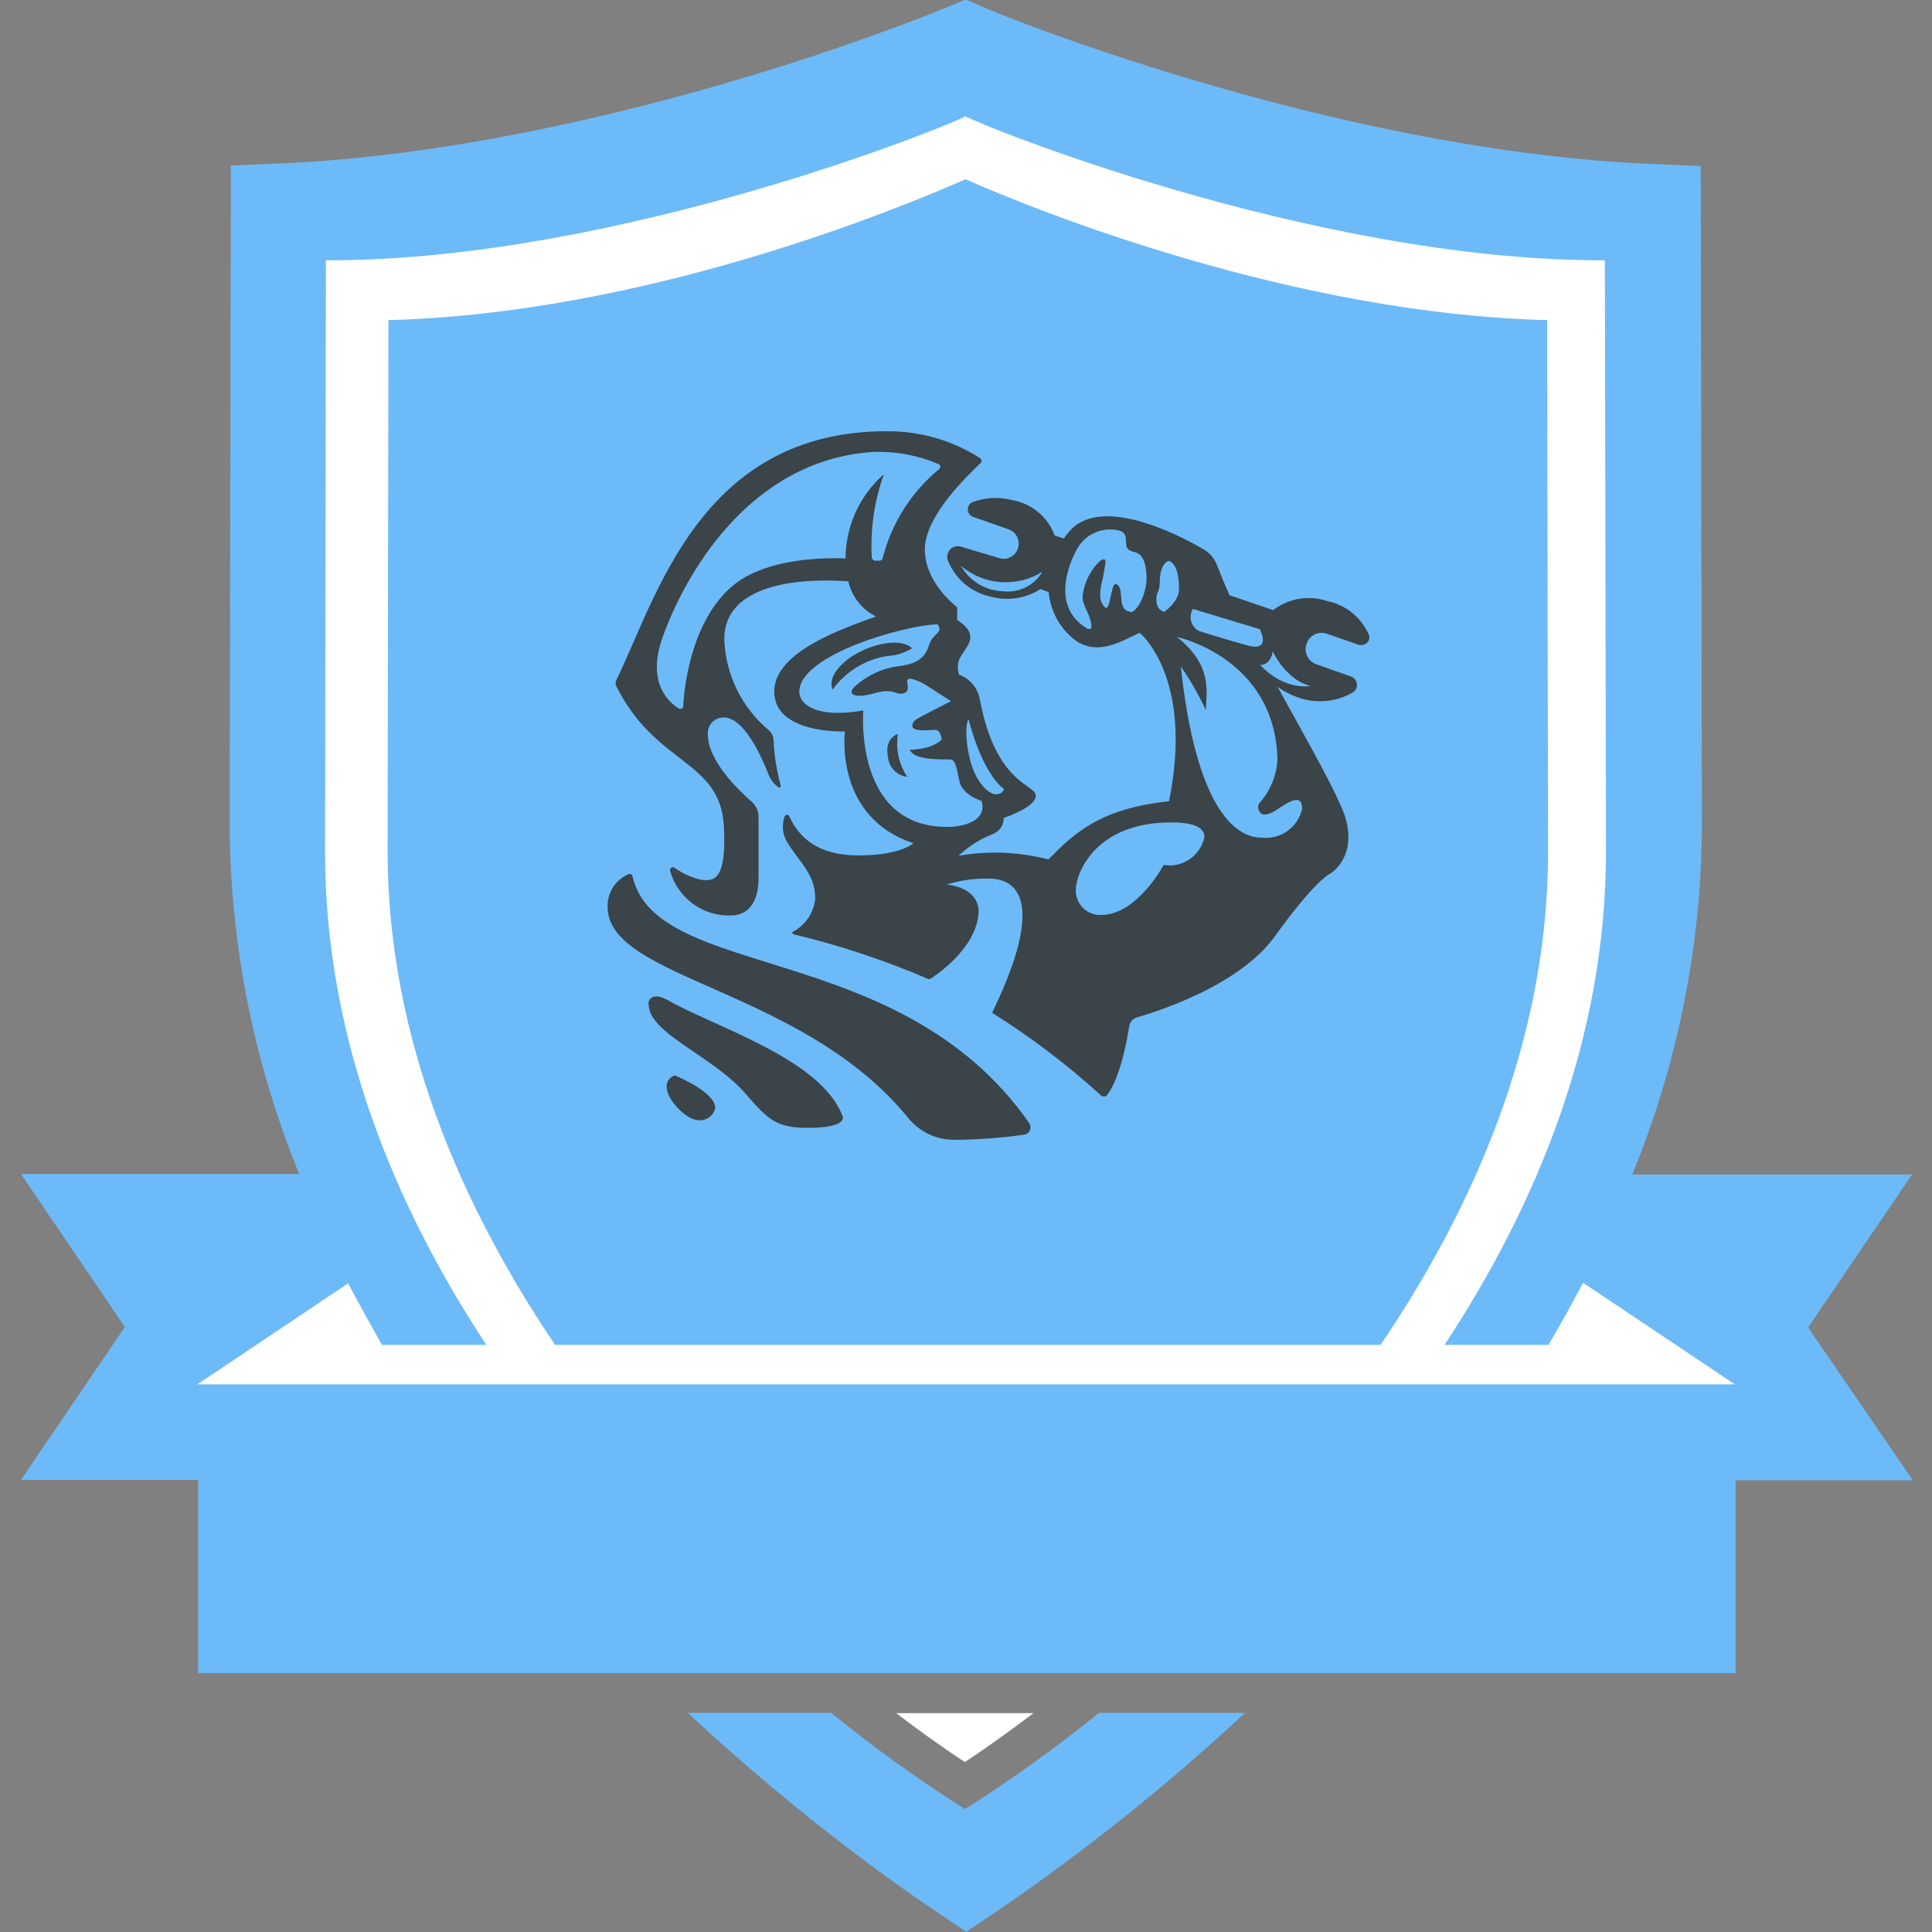 <svg width="96" height="96" viewBox="0 0 96 96" fill="none" xmlns="http://www.w3.org/2000/svg">
<rect x="0" y="0" width="96" height="96" fill="#808080" stroke="none"/>
<g clip-path="url(#clip0_41_3469)">
<path d="M89.845 65.962L95.006 58.362H81.105C83.343 52.914 84.518 47.086 84.568 41.192L84.508 8.251L81.849 8.135C75.496 7.856 67.948 6.495 60.091 4.21C56.374 3.135 53.364 2.078 51.484 1.385C50.33 0.954 49.514 0.632 49.03 0.431L47.991 -0.024L46.933 0.407C46.456 0.608 45.634 0.93 44.479 1.361C42.606 2.054 39.59 3.111 35.879 4.186C27.986 6.47 20.455 7.831 14.121 8.111L11.468 8.226L11.414 41.174C11.465 47.065 12.638 52.891 14.871 58.338H1.042L6.204 65.938L1.042 73.533H9.848V83.138H86.242V73.557H95.048L89.845 65.962Z" fill="#6DBAF8"/>
<path d="M51.357 85.125H44.534C46.075 86.303 47.29 87.13 47.943 87.555C48.595 87.13 49.804 86.297 51.357 85.125Z" fill="white"/>
<path d="M47.949 89.894C45.642 88.432 43.422 86.835 41.3 85.112H34.169C37.227 87.95 40.055 90.246 42.159 91.85C43.639 92.974 45.084 94.019 46.468 94.949L48.015 95.988L49.568 94.943C53.907 91.982 58.016 88.696 61.862 85.112H54.609C52.482 86.833 50.258 88.43 47.949 89.894Z" fill="#6DBAF8"/>
<path d="M17.3 63.769L9.806 68.787H86.2L78.663 63.739C78.124 64.772 77.549 65.8 76.941 66.825H71.779C76.379 59.844 79.8 51.551 79.8 42.328L79.745 12.935H79.63C65.035 12.935 48.311 6.045 47.973 5.778C47.634 6.045 30.911 12.935 16.309 12.935H16.194L16.152 42.328C16.152 51.551 19.567 59.844 24.166 66.825H18.98C18.392 65.788 17.832 64.769 17.3 63.769ZM19.259 42.328L19.301 15.906C31.902 15.578 44.334 10.511 47.973 8.907C51.599 10.511 64.291 15.59 76.874 15.906L76.923 42.328C76.923 51.703 73.17 60.087 68.6 66.825H27.581C23.012 60.057 19.259 51.673 19.259 42.298V42.328Z" fill="white"/>
<path fill-rule="evenodd" clip-rule="evenodd" d="M33.54 53.441C33.54 53.441 35.541 54.249 35.541 55.057C35.5 55.237 35.396 55.397 35.249 55.508C35.102 55.62 34.921 55.675 34.737 55.664C34.06 55.664 33.129 54.589 33.129 54.048C33.11 53.914 33.142 53.777 33.218 53.665C33.294 53.552 33.409 53.473 33.54 53.441Z" fill="#3A4449"/>
<path d="M31.425 43.525C31.42 43.506 31.41 43.488 31.396 43.473C31.383 43.458 31.365 43.447 31.346 43.44C31.329 43.429 31.309 43.423 31.289 43.423C31.268 43.423 31.248 43.429 31.231 43.44C30.915 43.573 30.646 43.799 30.461 44.089C30.275 44.379 30.181 44.718 30.192 45.062C30.192 48.671 39.862 49.084 45.126 55.549C45.409 55.898 45.767 56.177 46.173 56.366C46.58 56.554 47.024 56.647 47.471 56.636C48.618 56.627 49.763 56.541 50.898 56.381C50.959 56.371 51.016 56.346 51.065 56.307C51.113 56.269 51.152 56.219 51.176 56.163C51.2 56.104 51.21 56.041 51.203 55.979C51.197 55.916 51.175 55.856 51.14 55.804C44.758 46.648 32.585 48.775 31.425 43.525Z" fill="#3A4449"/>
<path d="M45.32 32.213C44.715 31.605 42.938 32.055 41.983 32.875C41.028 33.695 41.379 34.26 41.379 34.26C41.701 33.815 42.107 33.438 42.575 33.152C43.043 32.866 43.563 32.677 44.105 32.595C44.535 32.572 44.953 32.44 45.32 32.213Z" fill="#3A4449"/>
<path d="M68.008 31.52C67.82 31.099 67.536 30.73 67.177 30.442C66.819 30.155 66.397 29.958 65.947 29.867C65.498 29.716 65.018 29.677 64.55 29.756C64.082 29.834 63.64 30.027 63.264 30.317L61.094 29.576C60.852 29.035 60.653 28.549 60.49 28.13C60.366 27.772 60.117 27.472 59.788 27.285C58.38 26.465 54.53 24.545 53.044 26.514C52.979 26.591 52.918 26.673 52.862 26.757L52.403 26.605C52.236 26.149 51.951 25.747 51.578 25.439C51.206 25.13 50.758 24.927 50.282 24.849C49.655 24.687 48.995 24.715 48.384 24.928C48.299 24.95 48.224 24.999 48.17 25.068C48.117 25.138 48.088 25.223 48.088 25.311C48.088 25.399 48.117 25.484 48.17 25.553C48.224 25.622 48.299 25.672 48.384 25.694L50.118 26.301C50.305 26.369 50.458 26.507 50.544 26.686C50.63 26.866 50.642 27.072 50.578 27.261C50.546 27.355 50.496 27.441 50.43 27.515C50.365 27.59 50.285 27.65 50.196 27.693C50.108 27.736 50.011 27.761 49.913 27.766C49.814 27.771 49.716 27.756 49.623 27.723L47.749 27.164C47.658 27.135 47.56 27.132 47.467 27.155C47.373 27.178 47.288 27.226 47.22 27.295C47.153 27.363 47.105 27.448 47.082 27.542C47.059 27.636 47.062 27.734 47.09 27.826C47.269 28.286 47.56 28.694 47.935 29.013C48.311 29.331 48.761 29.55 49.242 29.649C49.655 29.761 50.086 29.786 50.508 29.721C50.931 29.656 51.335 29.503 51.696 29.272L52.107 29.418C52.151 29.912 52.303 30.39 52.552 30.818C52.8 31.247 53.139 31.615 53.545 31.897C54.591 32.504 55.546 31.963 56.628 31.441C56.628 31.441 59.341 33.628 58.09 39.813C54.615 40.184 53.352 41.435 52.095 42.705C50.638 42.327 49.117 42.265 47.634 42.523C48.121 42.054 48.697 41.689 49.327 41.447C49.489 41.385 49.629 41.274 49.727 41.13C49.825 40.985 49.877 40.814 49.877 40.639C49.877 40.639 51.466 40.129 51.466 39.54C51.466 38.95 49.496 39.017 48.692 34.776C48.645 34.495 48.525 34.23 48.343 34.011C48.162 33.791 47.925 33.623 47.658 33.525C47.602 33.374 47.581 33.213 47.596 33.053C47.612 32.892 47.664 32.738 47.749 32.602C48.057 32.115 48.275 31.897 48.196 31.514C48.118 31.131 47.562 30.809 47.562 30.809V30.171C47.562 30.171 45.954 28.993 45.954 27.304C45.954 25.615 48.13 23.591 48.728 23.002C48.747 22.987 48.761 22.967 48.769 22.945C48.776 22.922 48.777 22.898 48.771 22.875C48.759 22.828 48.731 22.787 48.692 22.759C47.307 21.875 45.697 21.413 44.056 21.428C34.773 21.428 32.609 29.764 30.621 33.804C30.6 33.849 30.589 33.898 30.589 33.947C30.589 33.997 30.6 34.045 30.621 34.09C32.597 38.057 35.794 37.735 35.97 41.065C36.109 43.726 35.486 43.781 34.876 43.726C34.387 43.616 33.924 43.41 33.516 43.118C33.491 43.1 33.462 43.091 33.431 43.091C33.401 43.091 33.371 43.1 33.347 43.118C33.325 43.137 33.31 43.16 33.301 43.187C33.293 43.214 33.292 43.243 33.298 43.27C33.481 43.927 33.879 44.503 34.427 44.906C34.975 45.308 35.642 45.513 36.32 45.488C37.366 45.488 37.692 44.54 37.692 43.665V40.627C37.697 40.484 37.672 40.342 37.617 40.21C37.563 40.078 37.482 39.959 37.378 39.862C36.677 39.254 35.172 37.79 35.172 36.496C35.163 36.387 35.176 36.277 35.212 36.173C35.248 36.07 35.305 35.975 35.38 35.895C35.454 35.816 35.545 35.753 35.646 35.711C35.746 35.669 35.855 35.648 35.964 35.651C36.767 35.651 37.541 36.867 38.151 38.392C38.25 38.682 38.433 38.936 38.677 39.12C38.691 39.127 38.705 39.13 38.72 39.13C38.734 39.13 38.749 39.127 38.762 39.12C38.776 39.111 38.787 39.097 38.792 39.08C38.798 39.064 38.798 39.046 38.792 39.029C38.589 38.286 38.469 37.522 38.436 36.751C38.43 36.663 38.406 36.576 38.367 36.497C38.328 36.418 38.273 36.347 38.206 36.289C37.541 35.735 36.999 35.046 36.617 34.267C36.235 33.488 36.02 32.637 35.988 31.769C35.988 28.531 41.119 28.804 42.153 28.889C42.239 29.264 42.407 29.614 42.644 29.916C42.881 30.217 43.182 30.462 43.525 30.633C41.971 31.21 38.472 32.358 38.472 34.357C38.472 36.496 41.983 36.344 41.983 36.344C41.983 36.344 41.427 40.597 45.386 41.897C45.386 41.897 44.782 42.505 42.648 42.505C40.66 42.505 39.693 41.624 39.221 40.56C39.21 40.539 39.194 40.52 39.174 40.506C39.154 40.492 39.131 40.484 39.106 40.481C39.082 40.483 39.059 40.492 39.038 40.505C39.018 40.519 39.002 40.538 38.992 40.56C38.908 40.788 38.881 41.032 38.913 41.273C38.944 41.513 39.034 41.742 39.173 41.94C39.777 42.906 40.509 43.452 40.509 44.655C40.473 45.004 40.351 45.338 40.154 45.627C39.956 45.916 39.69 46.15 39.379 46.308C39.37 46.317 39.365 46.329 39.365 46.341C39.365 46.354 39.37 46.366 39.379 46.375C39.379 46.375 39.379 46.411 39.433 46.423C41.728 46.974 43.972 47.719 46.142 48.653C46.142 48.653 46.178 48.653 46.208 48.653C46.474 48.483 48.535 47.128 48.626 45.336C48.626 45.336 48.777 44.169 47.048 43.951C47.732 43.735 48.447 43.636 49.163 43.659C50.511 43.659 51.986 44.759 49.327 50.263C49.318 50.275 49.314 50.288 49.314 50.303C49.314 50.317 49.318 50.331 49.327 50.342C51.234 51.541 53.032 52.907 54.7 54.425C54.747 54.465 54.807 54.486 54.869 54.486C54.899 54.484 54.928 54.476 54.954 54.461C54.981 54.446 55.003 54.426 55.02 54.401C55.274 54.066 55.757 53.185 56.114 50.98C56.131 50.882 56.175 50.791 56.239 50.716C56.304 50.641 56.388 50.585 56.483 50.555C57.643 50.227 61.602 48.933 63.336 46.539C65.373 43.708 66.086 43.416 66.086 43.416C66.086 43.416 67.422 42.657 66.866 40.676C66.57 39.637 65.016 36.909 63.475 34.12C63.853 34.397 64.276 34.602 64.726 34.728C65.143 34.843 65.578 34.873 66.007 34.818C66.435 34.763 66.848 34.623 67.222 34.406C67.293 34.364 67.35 34.301 67.385 34.227C67.421 34.152 67.433 34.069 67.422 33.987C67.415 33.903 67.383 33.824 67.332 33.758C67.28 33.692 67.211 33.643 67.132 33.616L65.409 33.008C65.31 32.974 65.218 32.92 65.14 32.849C65.062 32.778 64.998 32.693 64.953 32.597C64.908 32.502 64.883 32.398 64.878 32.292C64.873 32.187 64.889 32.081 64.926 31.982C64.96 31.881 65.013 31.789 65.083 31.71C65.153 31.63 65.239 31.566 65.334 31.521C65.429 31.476 65.533 31.45 65.638 31.446C65.743 31.441 65.849 31.458 65.947 31.496L67.488 32.03C67.565 32.056 67.648 32.06 67.727 32.042C67.805 32.023 67.878 31.984 67.936 31.927C67.99 31.876 68.026 31.809 68.039 31.736C68.052 31.662 68.041 31.587 68.008 31.52ZM49.877 29.381C49.443 29.375 49.019 29.254 48.646 29.033C48.273 28.811 47.964 28.496 47.749 28.118C48.307 28.589 48.999 28.872 49.727 28.924C50.454 28.976 51.179 28.796 51.799 28.409C51.603 28.741 51.316 29.008 50.974 29.181C50.631 29.353 50.246 29.423 49.864 29.381H49.877ZM48.13 35.742C48.13 35.742 48.734 38.306 49.889 39.212C49.889 39.212 49.84 39.467 49.484 39.467C49.127 39.467 48.414 38.859 48.142 37.498C47.87 36.137 48.118 35.742 48.118 35.742H48.13ZM43.446 27.844C43.414 27.839 43.385 27.824 43.362 27.802C43.339 27.779 43.324 27.749 43.319 27.717C43.237 26.305 43.442 24.89 43.923 23.561C43.327 24.082 42.849 24.725 42.519 25.447C42.19 26.169 42.017 26.953 42.014 27.747C40.315 27.692 37.837 27.887 36.369 29.138C34.32 30.906 33.987 34.224 33.951 35.092C33.951 35.117 33.944 35.142 33.93 35.163C33.916 35.183 33.896 35.199 33.873 35.208C33.851 35.22 33.827 35.227 33.803 35.227C33.779 35.227 33.755 35.22 33.733 35.208C33.25 34.916 32.102 33.938 32.93 31.648C33.951 28.792 37.106 22.856 43.41 22.455C44.519 22.418 45.622 22.625 46.643 23.063C46.666 23.073 46.685 23.089 46.699 23.109C46.712 23.13 46.721 23.154 46.722 23.178C46.724 23.202 46.72 23.226 46.712 23.248C46.704 23.27 46.69 23.29 46.673 23.306C45.285 24.444 44.298 26.001 43.857 27.747C43.848 27.78 43.828 27.809 43.801 27.83C43.773 27.851 43.74 27.863 43.706 27.863C43.615 27.853 43.524 27.855 43.434 27.869L43.446 27.844ZM42.908 35.299C40.557 35.718 39.717 34.989 39.717 34.376C39.717 32.504 45.078 31.046 46.589 31.022C46.897 31.484 46.359 31.405 46.148 32.097C45.936 32.79 45.392 33.021 44.618 33.106C43.833 33.215 43.097 33.555 42.503 34.084C42.02 34.527 42.503 34.722 43.47 34.442C44.437 34.163 44.54 34.582 44.921 34.442C45.301 34.303 44.963 33.835 45.126 33.744C45.289 33.653 45.906 33.974 45.906 33.974L47.254 34.843C47.254 34.843 45.724 35.621 45.622 35.688C45.519 35.755 45.332 35.852 45.332 36.059C45.332 36.393 46.172 36.265 46.462 36.265C46.752 36.265 46.794 36.739 46.794 36.739C46.347 37.249 45.205 37.261 45.205 37.261C45.459 37.814 46.909 37.723 47.205 37.735C47.501 37.747 47.52 38.154 47.677 38.835C47.834 39.515 48.771 39.795 48.771 39.795C49.073 40.797 47.864 41.089 47.072 41.089C42.413 41.107 42.896 35.323 42.896 35.323L42.908 35.299ZM59.275 30.256L62.599 31.265C62.599 31.265 63.203 32.407 61.995 32.073C60.786 31.739 59.577 31.356 59.577 31.356C59.485 31.308 59.403 31.241 59.337 31.16C59.271 31.079 59.222 30.986 59.192 30.886C59.163 30.785 59.154 30.68 59.166 30.576C59.178 30.472 59.211 30.372 59.263 30.281L59.275 30.256ZM56.168 30.396C55.419 30.317 55.951 29.102 55.419 29.023C55.213 29.023 55.159 30.396 54.917 30.189C54.434 29.77 54.79 28.895 54.845 28.488C54.899 28.081 55.086 27.577 54.651 27.881C54.23 28.281 53.945 28.804 53.835 29.375C53.684 29.928 53.992 30.183 54.18 30.809C54.367 31.435 54.005 31.222 54.005 31.222C51.98 30.007 53.443 27.431 53.443 27.431C53.623 27.022 53.942 26.691 54.343 26.496C54.743 26.302 55.2 26.256 55.63 26.368C55.89 26.459 55.951 26.611 55.951 26.933C55.951 27.255 56.041 27.352 56.41 27.443C56.779 27.534 56.972 27.996 56.972 28.75C56.972 29.503 56.489 30.457 56.156 30.42L56.168 30.396ZM57.836 30.396C57.836 30.396 57.329 30.293 57.492 29.521C57.59 29.319 57.638 29.096 57.631 28.871C57.631 28.476 57.734 28.014 58.054 27.875C58.054 27.875 58.586 27.875 58.586 29.278C58.574 29.934 57.824 30.42 57.824 30.42L57.836 30.396ZM57.836 42.954C57.836 42.954 56.513 45.463 54.718 45.463C54.551 45.471 54.384 45.444 54.228 45.384C54.072 45.323 53.931 45.231 53.812 45.113C53.693 44.995 53.6 44.853 53.539 44.697C53.477 44.541 53.449 44.374 53.455 44.206C53.455 43.477 54.349 40.864 58.205 40.864C59.124 40.864 59.849 41.034 59.849 41.593C59.754 42.042 59.49 42.436 59.113 42.694C58.736 42.953 58.274 43.054 57.824 42.978L57.836 42.954ZM64.714 40.147C64.622 40.601 64.365 41.004 63.992 41.277C63.62 41.55 63.16 41.674 62.702 41.624C60.889 41.624 59.299 39.035 58.676 33.118C59.153 33.806 59.569 34.533 59.922 35.293C59.922 34.461 60.308 33.075 58.471 31.648C58.471 31.648 63.348 32.674 63.475 37.723C63.44 38.497 63.149 39.237 62.647 39.825C62.581 39.883 62.537 39.961 62.522 40.047C62.506 40.133 62.521 40.222 62.563 40.299C62.702 40.579 63.034 40.512 63.505 40.196C63.977 39.88 64.702 39.382 64.702 40.172L64.714 40.147ZM65.174 34.072C65.174 34.072 63.91 34.394 62.611 33.039C62.611 33.039 63.119 33.1 63.246 32.358C63.233 32.377 63.935 33.847 65.162 34.09L65.174 34.072Z" fill="#3A4449"/>
<path d="M44.618 36.472C44.618 36.472 43.929 36.654 44.123 37.614C44.145 37.863 44.252 38.098 44.426 38.277C44.6 38.456 44.83 38.57 45.078 38.598C44.663 37.973 44.499 37.213 44.618 36.472Z" fill="#3A4449"/>
<path fill-rule="evenodd" clip-rule="evenodd" d="M33.159 49.686C35.529 51.041 40.763 52.602 41.856 55.433C41.856 55.433 42.225 56.041 40.158 56.041C38.593 56.041 38.176 55.658 37.064 54.364C35.438 52.468 32.229 51.357 32.229 49.898C32.192 49.929 32.217 49.188 33.159 49.686Z" fill="#3A4449"/>
</g>
<defs>
<clipPath id="clip0_41_3469">
<rect width="94" height="96" fill="white" transform="translate(1)"/>
</clipPath>
</defs>
</svg>
